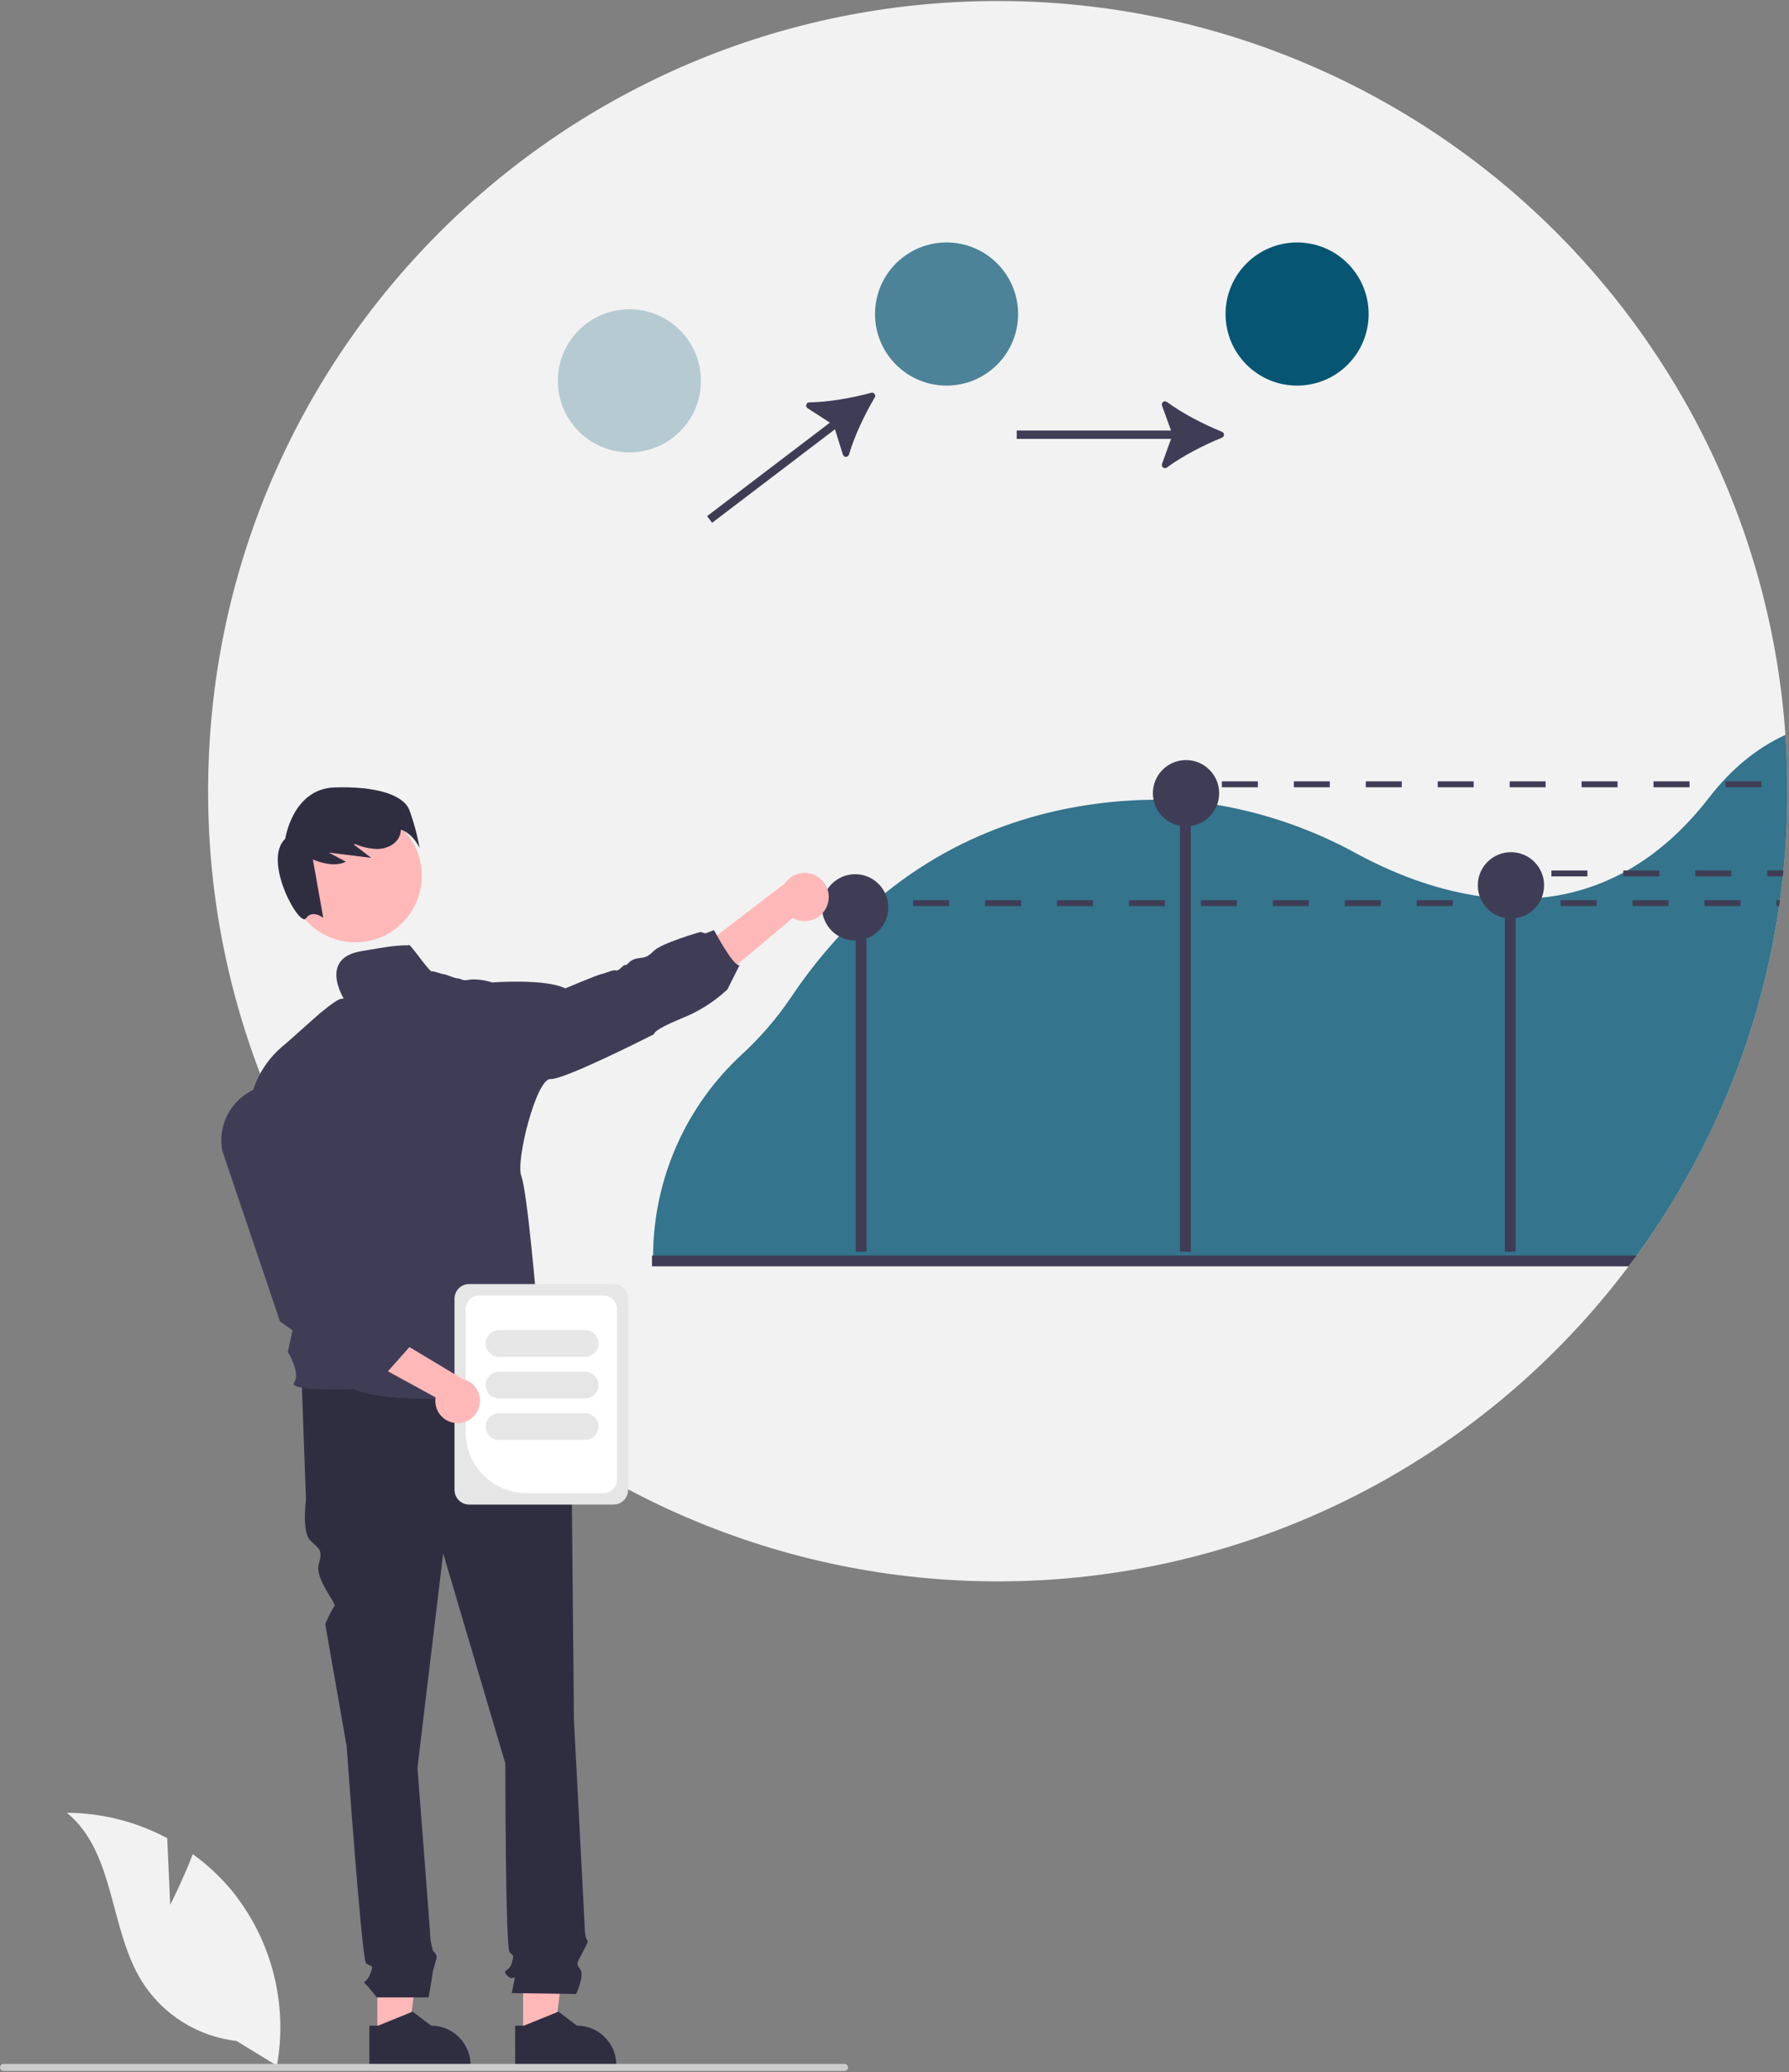 <svg width="1072" height="1241" viewBox="0 0 1072 1241" fill="none" xmlns="http://www.w3.org/2000/svg">
<rect x="0" y="0" width="1072" height="1241" fill="#808080" stroke="none"/>
<g clip-path="url(#clip0_41_213)">
<path d="M1071.04 473.779C1071.04 477.301 1071 480.817 1070.92 484.327C1070.88 486.622 1070.81 488.917 1070.72 491.211C1070.71 491.87 1070.69 492.51 1070.65 493.168C1070.6 494.431 1070.55 495.676 1070.49 496.904C1070.1 505.104 1069.5 513.245 1068.68 521.327C1068.64 521.718 1068.61 522.11 1068.57 522.483C1068.48 523.284 1068.41 524.084 1068.31 524.885C1068.06 527.286 1067.79 529.688 1067.49 532.053C1067.29 533.654 1067.1 535.238 1066.88 536.838C1066.78 537.603 1066.67 538.368 1066.58 539.115C1066.46 539.951 1066.35 540.77 1066.22 541.588C1066.17 541.944 1066.12 542.299 1066.06 542.673C1065.89 543.883 1065.71 545.11 1065.51 546.32C1065.28 547.903 1065.03 549.468 1064.77 551.051C1064.52 552.617 1064.25 554.182 1063.97 555.747C1063.7 557.313 1063.41 558.878 1063.13 560.443C1062.84 562.027 1062.54 563.592 1062.24 565.157C1060.71 572.913 1059 580.603 1057.12 588.229C1056.37 591.199 1055.6 594.164 1054.82 597.123C1053.52 601.926 1052.15 606.705 1050.71 611.46C1050.3 612.777 1049.89 614.093 1049.49 615.391C1049.02 616.886 1048.54 618.38 1048.06 619.856C1047.58 621.351 1047.1 622.827 1046.6 624.303C1046.11 625.78 1045.61 627.256 1045.09 628.733C1044.59 630.191 1044.08 631.668 1043.54 633.126C1043.03 634.603 1042.49 636.061 1041.96 637.52C1041.41 638.979 1040.88 640.437 1040.32 641.878C1039.22 644.795 1038.09 647.683 1036.93 650.541C1036.36 651.982 1035.77 653.423 1035.17 654.846C1032.8 660.574 1030.32 666.236 1027.73 671.834C1027.16 673.079 1026.59 674.324 1026 675.551C1025.61 676.37 1025.24 677.17 1024.85 677.988C1024.19 679.34 1023.55 680.674 1022.89 682.009C1022.23 683.36 1021.56 684.73 1020.86 686.1C1019.49 688.804 1018.1 691.502 1016.68 694.194C1015.28 696.88 1013.84 699.566 1012.36 702.216C1010.88 704.867 1009.39 707.517 1007.88 710.132C1007.11 711.448 1006.35 712.765 1005.58 714.063C1002.51 719.275 999.328 724.428 996.049 729.521C992.794 734.591 989.432 739.601 985.963 744.552C984.238 747.025 982.477 749.497 980.698 751.934C979.987 752.913 979.275 753.873 978.563 754.834C977.692 756.043 976.785 757.235 975.877 758.427C937.326 809.704 888.744 852.599 833.087 884.502C777.43 916.405 715.863 936.649 652.133 944.001C588.404 951.353 523.845 945.659 462.386 927.267C400.927 908.874 343.853 878.168 294.639 837.016C289.445 832.675 284.346 828.228 279.341 823.674C247.228 794.431 219.272 760.927 196.252 724.096C193.388 719.488 190.578 714.828 187.874 710.132C146.367 638.287 124.576 556.752 124.708 473.779C124.708 212.451 336.549 0.61 597.876 0.61C676.51 0.563 753.914 20.129 823.079 57.538C892.244 94.948 950.986 149.017 993.986 214.853C994.769 216.044 995.551 217.254 996.334 218.464C1039.09 285 1064.37 361.243 1069.85 440.141C1070.65 451.241 1071.05 462.454 1071.04 473.779Z" fill="#F2F2F2"/>
<path d="M1069.85 440.141C1052.76 447.914 1037.44 460.473 1024.07 477.745C1008.61 497.721 992.047 511.792 975.13 521.326C974.329 521.771 973.547 522.198 972.746 522.625C957.581 530.797 940.951 535.893 923.811 537.621C918.633 538.142 913.432 538.392 908.228 538.368C906.058 538.35 903.888 538.297 901.735 538.19C896.63 537.941 891.578 537.443 886.615 536.731C858.119 532.675 832.343 521.718 813.257 511.418C787.104 496.995 758.717 487.062 729.278 482.032C724.013 481.16 718.759 480.479 713.518 479.987C711.347 479.773 709.195 479.613 707.043 479.471C701.76 479.115 696.482 478.949 691.211 478.973C688.507 478.99 685.821 479.044 683.117 479.15C637.686 480.929 578.433 493.879 525.3 539.115C524.588 539.72 523.894 540.324 523.183 540.929C522.525 541.498 521.867 542.085 521.208 542.673C512.798 550.148 504.873 558.151 497.479 566.633C489.002 576.348 481.159 586.597 473.998 597.318C465.494 609.869 455.561 621.39 444.399 631.65C427.888 646.886 414.666 665.336 405.544 685.868C396.422 706.4 391.594 728.579 391.354 751.045V751.934C391.336 752.895 391.336 753.873 391.336 754.833H978.581C979.292 753.873 980.004 752.912 980.698 751.934C982.477 749.497 984.237 747.024 985.963 744.552C989.432 739.607 992.794 734.596 996.049 729.521C999.34 724.433 1002.52 719.281 1005.58 714.063C1006.35 712.764 1007.11 711.448 1007.88 710.131C1009.39 707.517 1010.88 704.866 1012.36 702.216C1013.84 699.565 1015.28 696.879 1016.68 694.193C1018.11 691.507 1019.5 688.809 1020.86 686.099C1021.56 684.73 1022.23 683.36 1022.89 682.008C1023.55 680.674 1024.19 679.34 1024.85 677.988C1025.24 677.17 1025.61 676.369 1026 675.551C1026.59 674.324 1027.16 673.078 1027.73 671.833C1030.33 666.23 1032.81 660.567 1035.17 654.845C1035.77 653.422 1036.36 651.982 1036.93 650.541C1038.08 647.677 1039.22 644.789 1040.32 641.878C1040.88 640.437 1041.41 638.978 1041.96 637.52C1042.49 636.061 1043.03 634.602 1043.54 633.126C1044.08 631.667 1044.59 630.191 1045.09 628.732C1045.61 627.256 1046.11 625.779 1046.6 624.303C1047.1 622.827 1047.58 621.35 1048.06 619.856C1048.54 618.379 1049.02 616.885 1049.48 615.391C1049.89 614.092 1050.3 612.776 1050.71 611.46C1052.15 606.71 1053.52 601.931 1054.82 597.122C1055.6 594.17 1056.37 591.205 1057.12 588.228C1059 580.615 1060.71 572.924 1062.24 565.157C1062.54 563.592 1062.84 562.026 1063.13 560.443C1063.41 558.878 1063.7 557.312 1063.96 555.747C1064.25 554.182 1064.52 552.616 1064.77 551.051C1065.03 549.468 1065.28 547.902 1065.51 546.319C1065.71 545.11 1065.89 543.882 1066.06 542.673C1066.12 542.299 1066.17 541.943 1066.22 541.588C1066.35 540.751 1066.45 539.933 1066.56 539.115C1066.67 538.35 1066.78 537.585 1066.88 536.838C1067.1 535.237 1067.29 533.654 1067.49 532.053C1067.79 529.687 1068.06 527.286 1068.31 524.884H1068.32C1068.39 524.084 1068.48 523.283 1068.57 522.483C1068.61 522.109 1068.64 521.718 1068.68 521.327C1069.5 513.251 1070.1 505.11 1070.49 496.903C1070.55 495.676 1070.6 494.431 1070.65 493.168C1070.69 492.51 1070.71 491.869 1070.72 491.211C1070.81 488.916 1070.88 486.622 1070.92 484.327C1071.01 480.823 1071.05 477.307 1071.04 473.779C1071.04 462.465 1070.65 451.252 1069.85 440.141Z" fill="#065573" fill-opacity="0.8"/>
<path d="M519.227 559.438H512.737V749.665H519.227V559.438Z" fill="#3F3D56"/>
<path d="M713.527 470.596H707.037V749.664H713.527V470.596Z" fill="#3F3D56"/>
<path d="M908.225 529.006H901.735V749.665H908.225V529.006Z" fill="#3F3D56"/>
<path d="M710.682 494.923C721.647 494.923 730.536 486.034 730.536 475.069C730.536 464.104 721.647 455.215 710.682 455.215C699.717 455.215 690.828 464.104 690.828 475.069C690.828 486.034 699.717 494.923 710.682 494.923Z" fill="#3F3D56"/>
<path d="M905.381 550.088C916.346 550.088 925.235 541.199 925.235 530.234C925.235 519.269 916.346 510.38 905.381 510.38C894.416 510.38 885.527 519.269 885.527 530.234C885.527 541.199 894.416 550.088 905.381 550.088Z" fill="#3F3D56"/>
<path d="M512.425 563.283C523.39 563.283 532.279 554.394 532.279 543.429C532.279 532.464 523.39 523.575 512.425 523.575C501.46 523.575 492.571 532.464 492.571 543.429C492.571 554.394 501.46 563.283 512.425 563.283Z" fill="#3F3D56"/>
<path d="M980.698 751.934C979.986 752.912 979.275 753.873 978.563 754.833C977.692 756.043 976.784 757.235 975.877 758.426H390.696V751.934H980.698Z" fill="#3F3D56"/>
<path d="M226.116 1219.33H244.92L253.866 1146.8L226.112 1146.8L226.116 1219.33Z" fill="#FFB8B8"/>
<path d="M275.037 1220.1C272.854 1217.9 270.253 1216.15 267.388 1214.96C264.52 1213.79 261.45 1213.18 258.351 1213.18L247.269 1204.79L246.682 1205.02L226.617 1213.18H221.316V1237.55H281.956V1236.79C281.966 1233.69 281.359 1230.62 280.171 1227.75C278.983 1224.89 277.238 1222.29 275.037 1220.1Z" fill="#2F2E41"/>
<path d="M313.48 1219.33H332.284L341.229 1146.8L313.476 1146.8L313.48 1219.33Z" fill="#FFB8B8"/>
<path d="M362.413 1220.1C360.226 1217.9 357.619 1216.15 354.746 1214.96C351.879 1213.79 348.809 1213.18 345.709 1213.18L334.645 1204.79L334.04 1205.04L313.975 1213.18H308.674L308.692 1237.55H369.314V1236.79C369.323 1233.69 368.717 1230.62 367.532 1227.76C366.348 1224.89 364.608 1222.29 362.413 1220.1Z" fill="#2F2E41"/>
<path d="M328.51 822.396L180.763 826.25L183.333 898.196C183.333 898.196 180.763 917.468 185.902 922.607C191.041 927.746 193.611 927.746 191.041 936.739C188.472 945.732 202.048 960.421 200.399 962.07C198.75 963.719 194.896 972.712 194.896 972.712L207.743 1045.94C207.743 1045.94 216.737 1173.13 219.306 1175.7C221.876 1178.27 224.445 1175.7 221.876 1182.13C219.306 1188.55 216.737 1185.98 219.306 1188.55C221.582 1191.01 223.727 1193.58 225.73 1196.26H256.792C256.792 1196.26 259.134 1183.41 259.134 1182.13C259.134 1180.84 261.703 1173.13 261.703 1171.85C261.703 1170.56 259.432 1168.29 259.432 1168.29C258.647 1165.68 258.117 1163 257.849 1160.29C257.849 1157.72 250.14 1058.79 250.14 1058.79L265.557 930.315L302.815 1056.22C302.815 1056.22 302.815 1166.71 305.385 1169.28C307.954 1171.85 307.954 1170.56 306.67 1175.7C305.385 1180.84 300.246 1179.56 304.1 1183.41C307.954 1187.27 309.239 1180.84 307.954 1187.27L306.67 1193.69L345.212 1194.24C345.212 1194.24 350.351 1183.41 347.782 1179.56C345.212 1175.7 345.367 1176.76 348.501 1170.45C351.636 1164.14 352.921 1162.86 351.636 1161.57C350.351 1160.29 350.351 1153.45 350.351 1153.45L343.928 1030.53C343.928 1030.53 342.643 900.766 342.643 896.911C342.546 894.928 342.911 892.949 343.71 891.132V885.9L338.789 867.362L328.51 822.396Z" fill="#2F2E41"/>
<path d="M495.715 542.187C495.005 544.16 493.871 545.954 492.392 547.442C490.914 548.93 489.128 550.075 487.159 550.798C485.19 551.521 483.086 551.803 480.996 551.625C478.907 551.447 476.881 550.813 475.063 549.767L410.929 603.497L407.444 577.234L470.172 529.214C472.131 526.276 475.1 524.159 478.516 523.264C481.931 522.368 485.557 522.757 488.705 524.356C491.854 525.955 494.306 528.653 495.598 531.939C496.89 535.226 496.931 538.872 495.715 542.187Z" fill="#FFB8B8"/>
<path d="M212.919 564.362C234.915 564.362 252.747 546.531 252.747 524.534C252.747 502.538 234.915 484.707 212.919 484.707C190.923 484.707 173.092 502.538 173.092 524.534C173.092 546.531 190.923 564.362 212.919 564.362Z" fill="#FFB8B8"/>
<path d="M245.208 484.898C241.5 476.061 225.61 470.813 200.465 471.604C175.32 472.394 170.917 502.379 170.917 502.379C157.067 515.288 179.427 555.591 183.307 550.035C187.186 544.478 193.699 549.73 193.699 549.73L187.492 514.818C194.047 517.339 201.096 519.032 207.261 516.095L197.047 510.632L222.445 513.793L211.971 505.735C212.224 505.651 212.478 505.564 212.732 505.478C216.933 507.29 221.431 508.311 226.002 508.491C231.342 508.451 237.017 505.949 239.255 501.1C239.85 499.769 240.172 498.332 240.203 496.874C247.566 499.264 251.432 507.89 251.432 507.89C250.034 500.058 247.951 492.365 245.208 484.898Z" fill="#2F2E41"/>
<path d="M244.8 566.143C235.906 566.143 230.178 567.371 216.339 569.701C190.795 574.006 206.093 598.277 206.093 598.277C206.093 598.277 207.249 597.69 204.118 598.277C200.987 598.864 190.314 608.096 190.314 608.096L171.228 625.048C142.464 647.622 148.903 682.842 148.903 682.842L190.848 725.054L172.473 809.744C172.473 809.744 180.282 822.32 176.244 827.959C172.206 833.598 211.82 831.979 211.82 831.979C239.161 844.164 335.484 833.865 335.484 833.865C334.15 830.379 321.254 803.358 321.254 803.358C326.857 793.681 321.521 779.7 321.521 779.7C321.521 779.7 315.953 713.563 312.395 704.42C308.838 695.277 321.503 645.736 329.828 646.27C338.153 646.803 391.927 619.374 391.927 619.374C391.927 619.374 390.575 617.221 408.328 609.964C418.524 605.957 427.873 600.061 435.882 592.585L443.175 578.016C439.671 579.368 427.841 557.062 427.841 557.062L422.683 559.028L419.694 558.164C419.694 558.164 396.374 564.799 391.606 569.638C386.839 574.476 385.238 573.124 380.934 574.209C376.629 575.294 376.095 578.318 374.743 577.981C373.391 577.643 370.99 581.734 369.104 581.2C367.219 580.667 363.181 582.819 360.495 583.353C357.809 583.886 338.722 591.962 338.722 591.962C326.91 585.985 294.892 588.404 294.892 588.404C294.892 588.404 287.062 585.578 279.713 586.991C277.394 587.437 275.73 585.942 274.011 585.942C272.293 585.942 267.135 583.337 265.208 583.353L259.147 581.618C258.405 584.327 244.873 563.335 244.8 566.143Z" fill="#3F3D56"/>
<path d="M101.983 1140.82L100.208 1100.92C81.706 1091.03 61.07 1085.8 40.091 1085.7C68.964 1109.3 65.356 1154.81 84.931 1186.55C91.112 1196.41 99.432 1204.74 109.273 1210.94C119.114 1217.15 130.224 1221.05 141.781 1222.38L165.943 1237.17C169.258 1218.69 168.527 1199.71 163.8 1181.53C159.073 1163.36 150.463 1146.43 138.562 1131.9C131.805 1123.82 124.056 1116.62 115.5 1110.47C109.714 1125.73 101.983 1140.82 101.983 1140.82Z" fill="#F2F2F2"/>
<path d="M9.36496e-06 1238.19C-0.001 1238.47 0.053 1238.75 0.16 1239C0.266 1239.26 0.421 1239.49 0.618 1239.69C0.815 1239.89 1.049 1240.04 1.306 1240.15C1.563 1240.26 1.839 1240.31 2.117 1240.31H506.041C506.603 1240.31 507.141 1240.09 507.538 1239.69C507.935 1239.29 508.158 1238.75 508.158 1238.19C508.158 1237.63 507.935 1237.09 507.538 1236.7C507.141 1236.3 506.603 1236.08 506.041 1236.08H2.117C1.839 1236.08 1.563 1236.13 1.306 1236.24C1.049 1236.34 0.815 1236.5 0.618 1236.69C0.421 1236.89 0.266 1237.12 0.16 1237.38C0.053 1237.64 -0.001 1237.91 9.36496e-06 1238.19Z" fill="#CCCCCC"/>
<path d="M525.634 539.113H514.961V542.671H525.634V539.113Z" fill="#3F3D56"/>
<path d="M547.18 539.115V542.673H568.739V539.115H547.18ZM590.298 539.115V542.673H611.84V539.115H590.298ZM633.399 539.115V542.673H654.959V539.115H633.399ZM676.501 539.115V542.673H698.06V539.115H676.501ZM719.619 539.115V542.673H741.161V539.115H719.619ZM762.72 539.115V542.673H784.28V539.115H762.72ZM805.821 539.115V542.673H827.381V539.115H805.821ZM848.94 539.115V542.673H870.482V539.115H848.94ZM892.041 539.115V542.673H913.601V539.115H892.041ZM935.142 539.115V542.673H956.702V539.115H935.142ZM978.243 539.115V542.673H999.803V539.115H978.243ZM1021.36 539.115V542.673H1042.9V539.115H1021.36ZM1064.46 539.115V542.673H1066.06C1066.12 542.299 1066.17 541.944 1066.22 541.588C1066.35 540.77 1066.46 539.951 1066.58 539.115H1064.46Z" fill="#3F3D56"/>
<path d="M710.632 467.961H699.959V471.519H710.632V467.961Z" fill="#3F3D56"/>
<path d="M732.178 467.962V471.52H753.737V467.962H732.178ZM775.297 467.962V471.52H796.838V467.962H775.297ZM818.398 467.962V471.52H839.957V467.962H818.398ZM861.499 467.962V471.52H883.058V467.962H861.499ZM904.617 467.962V471.52H926.159V467.962H904.617ZM947.718 467.962V471.52H969.278V467.962H947.718ZM990.819 467.962V471.52H1012.38V467.962H990.819ZM1033.94 467.962V471.52H1055.48V467.962H1033.94Z" fill="#3F3D56"/>
<path d="M908.082 521.325H897.409V524.883H908.082V521.325Z" fill="#3F3D56"/>
<path d="M929.628 521.327V524.885H951.187V521.327H929.628ZM972.747 521.327V524.885H994.288V521.327H972.747ZM1015.85 521.327V524.885H1037.41V521.327H1015.85ZM1058.95 521.327V524.885H1068.32C1068.39 524.084 1068.48 523.284 1068.57 522.483C1068.61 522.11 1068.64 521.718 1068.68 521.327H1058.95Z" fill="#3F3D56"/>
<path d="M272.351 892.352V777.779C272.353 775.46 273.276 773.237 274.915 771.597C276.555 769.957 278.778 769.035 281.097 769.032H367.626C369.945 769.035 372.168 769.957 373.808 771.597C375.447 773.237 376.37 775.46 376.372 777.779V892.352C376.37 894.671 375.447 896.894 373.808 898.534C372.168 900.174 369.945 901.096 367.626 901.099H281.097C278.778 901.096 276.555 900.174 274.915 898.534C273.276 896.894 272.353 894.671 272.351 892.352Z" fill="#E6E6E6"/>
<path d="M278.988 857.747V784.089C278.99 781.917 279.854 779.835 281.39 778.299C282.925 776.764 285.008 775.9 287.179 775.897H361.543C363.715 775.9 365.797 776.764 367.333 778.299C368.869 779.835 369.733 781.917 369.735 784.089V886.044C369.733 888.216 368.869 890.298 367.333 891.833C365.797 893.369 363.715 894.233 361.543 894.235H315.476C305.802 894.224 296.528 890.377 289.687 883.536C282.847 876.696 278.999 867.421 278.988 857.747Z" fill="white"/>
<path d="M291.028 804.64C291.031 802.518 291.875 800.483 293.375 798.983C294.876 797.482 296.911 796.638 299.033 796.636H350.619C352.742 796.636 354.778 797.479 356.279 798.98C357.78 800.481 358.624 802.517 358.624 804.64C358.624 806.763 357.78 808.799 356.279 810.301C354.778 811.802 352.742 812.645 350.619 812.645H299.033C296.911 812.643 294.876 811.799 293.375 810.298C291.875 808.797 291.031 806.763 291.028 804.64Z" fill="#E6E6E6"/>
<path d="M291.028 829.544C291.031 827.422 291.875 825.387 293.375 823.886C294.876 822.385 296.911 821.541 299.033 821.539H350.619C352.742 821.539 354.778 822.382 356.279 823.884C357.78 825.385 358.624 827.421 358.624 829.544C358.624 831.667 357.78 833.703 356.279 835.204C354.778 836.705 352.742 837.549 350.619 837.549H299.033C296.911 837.546 294.876 836.702 293.375 835.201C291.875 833.701 291.031 831.666 291.028 829.544Z" fill="#E6E6E6"/>
<path d="M291.028 854.448C291.031 852.326 291.875 850.291 293.375 848.79C294.876 847.29 296.911 846.446 299.033 846.443H350.619C352.742 846.443 354.778 847.287 356.279 848.788C357.78 850.289 358.624 852.325 358.624 854.448C358.624 856.571 357.78 858.607 356.279 860.108C354.778 861.609 352.742 862.453 350.619 862.453H299.033C296.911 862.451 294.876 861.606 293.375 860.106C291.875 858.605 291.031 856.57 291.028 854.448Z" fill="#E6E6E6"/>
<path d="M274.394 852.328C272.449 852.364 270.519 851.973 268.741 851.182C266.963 850.392 265.379 849.221 264.103 847.752C262.826 846.284 261.887 844.553 261.351 842.682C260.816 840.811 260.697 838.846 261.003 836.924L187.128 796.475L208.75 784.781L277.209 825.897C280.403 826.626 283.219 828.501 285.124 831.167C287.028 833.833 287.888 837.105 287.541 840.363C287.194 843.62 285.664 846.638 283.241 848.843C280.818 851.048 277.671 852.288 274.394 852.328Z" fill="#FFB8B8"/>
<path d="M231.438 822.43L205.241 817.777L195.861 809.978L189.552 806.765L167.81 791.504L167.745 791.312L133.198 689.19C131.612 680.804 133.291 672.128 137.893 664.94C142.494 657.751 149.67 652.594 157.95 650.523C162.528 649.384 167.296 649.228 171.94 650.064C176.583 650.901 180.997 652.711 184.89 655.377C188.784 658.042 192.069 661.502 194.528 665.528C196.988 669.554 198.568 674.056 199.162 678.736L210.281 766.259L228.71 785.292L236.774 786.853L238.63 795.536L245.668 806.42L231.438 822.43Z" fill="#3F3D56"/>
<path d="M732.235 262.124C733.825 261.479 733.825 259.251 732.234 258.605C721.139 254.105 708.714 247.697 699.218 240.728C697.698 239.612 695.666 241.15 696.308 242.924L701.713 257.864H609.23V262.865H701.713L696.307 277.81C695.666 279.583 697.697 281.122 699.218 280.006C708.713 273.036 721.139 266.628 732.235 262.124Z" fill="#3F3D56"/>
<path d="M524.167 238.036C525.042 236.56 523.693 234.787 522.037 235.236C510.481 238.372 496.713 240.795 484.936 240.998C483.05 241.03 482.365 243.485 483.949 244.508L497.296 253.125L423.692 309.12L426.72 313.101L500.325 257.105L505.071 272.273C505.634 274.073 508.182 274.067 508.717 272.258C512.054 260.962 518.064 248.339 524.167 238.036Z" fill="#3F3D56"/>
<path d="M777.247 230.945C800.923 230.945 820.115 211.752 820.115 188.077C820.115 164.402 800.923 145.209 777.247 145.209C753.572 145.209 734.379 164.402 734.379 188.077C734.379 211.752 753.572 230.945 777.247 230.945Z" fill="#065573"/>
<path opacity="0.7" d="M567.195 230.945C590.87 230.945 610.063 211.752 610.063 188.077C610.063 164.402 590.87 145.209 567.195 145.209C543.52 145.209 524.327 164.402 524.327 188.077C524.327 211.752 543.52 230.945 567.195 230.945Z" fill="#065573"/>
<path opacity="0.25" d="M377.148 270.954C400.823 270.954 420.015 251.762 420.015 228.087C420.015 204.411 400.823 185.219 377.148 185.219C353.472 185.219 334.28 204.411 334.28 228.087C334.28 251.762 353.472 270.954 377.148 270.954Z" fill="#065573"/>
</g>
<defs>
<clipPath id="clip0_41_213">
<rect width="1071.04" height="1239.7" fill="white" transform="translate(0 0.61)"/>
</clipPath>
</defs>
</svg>
